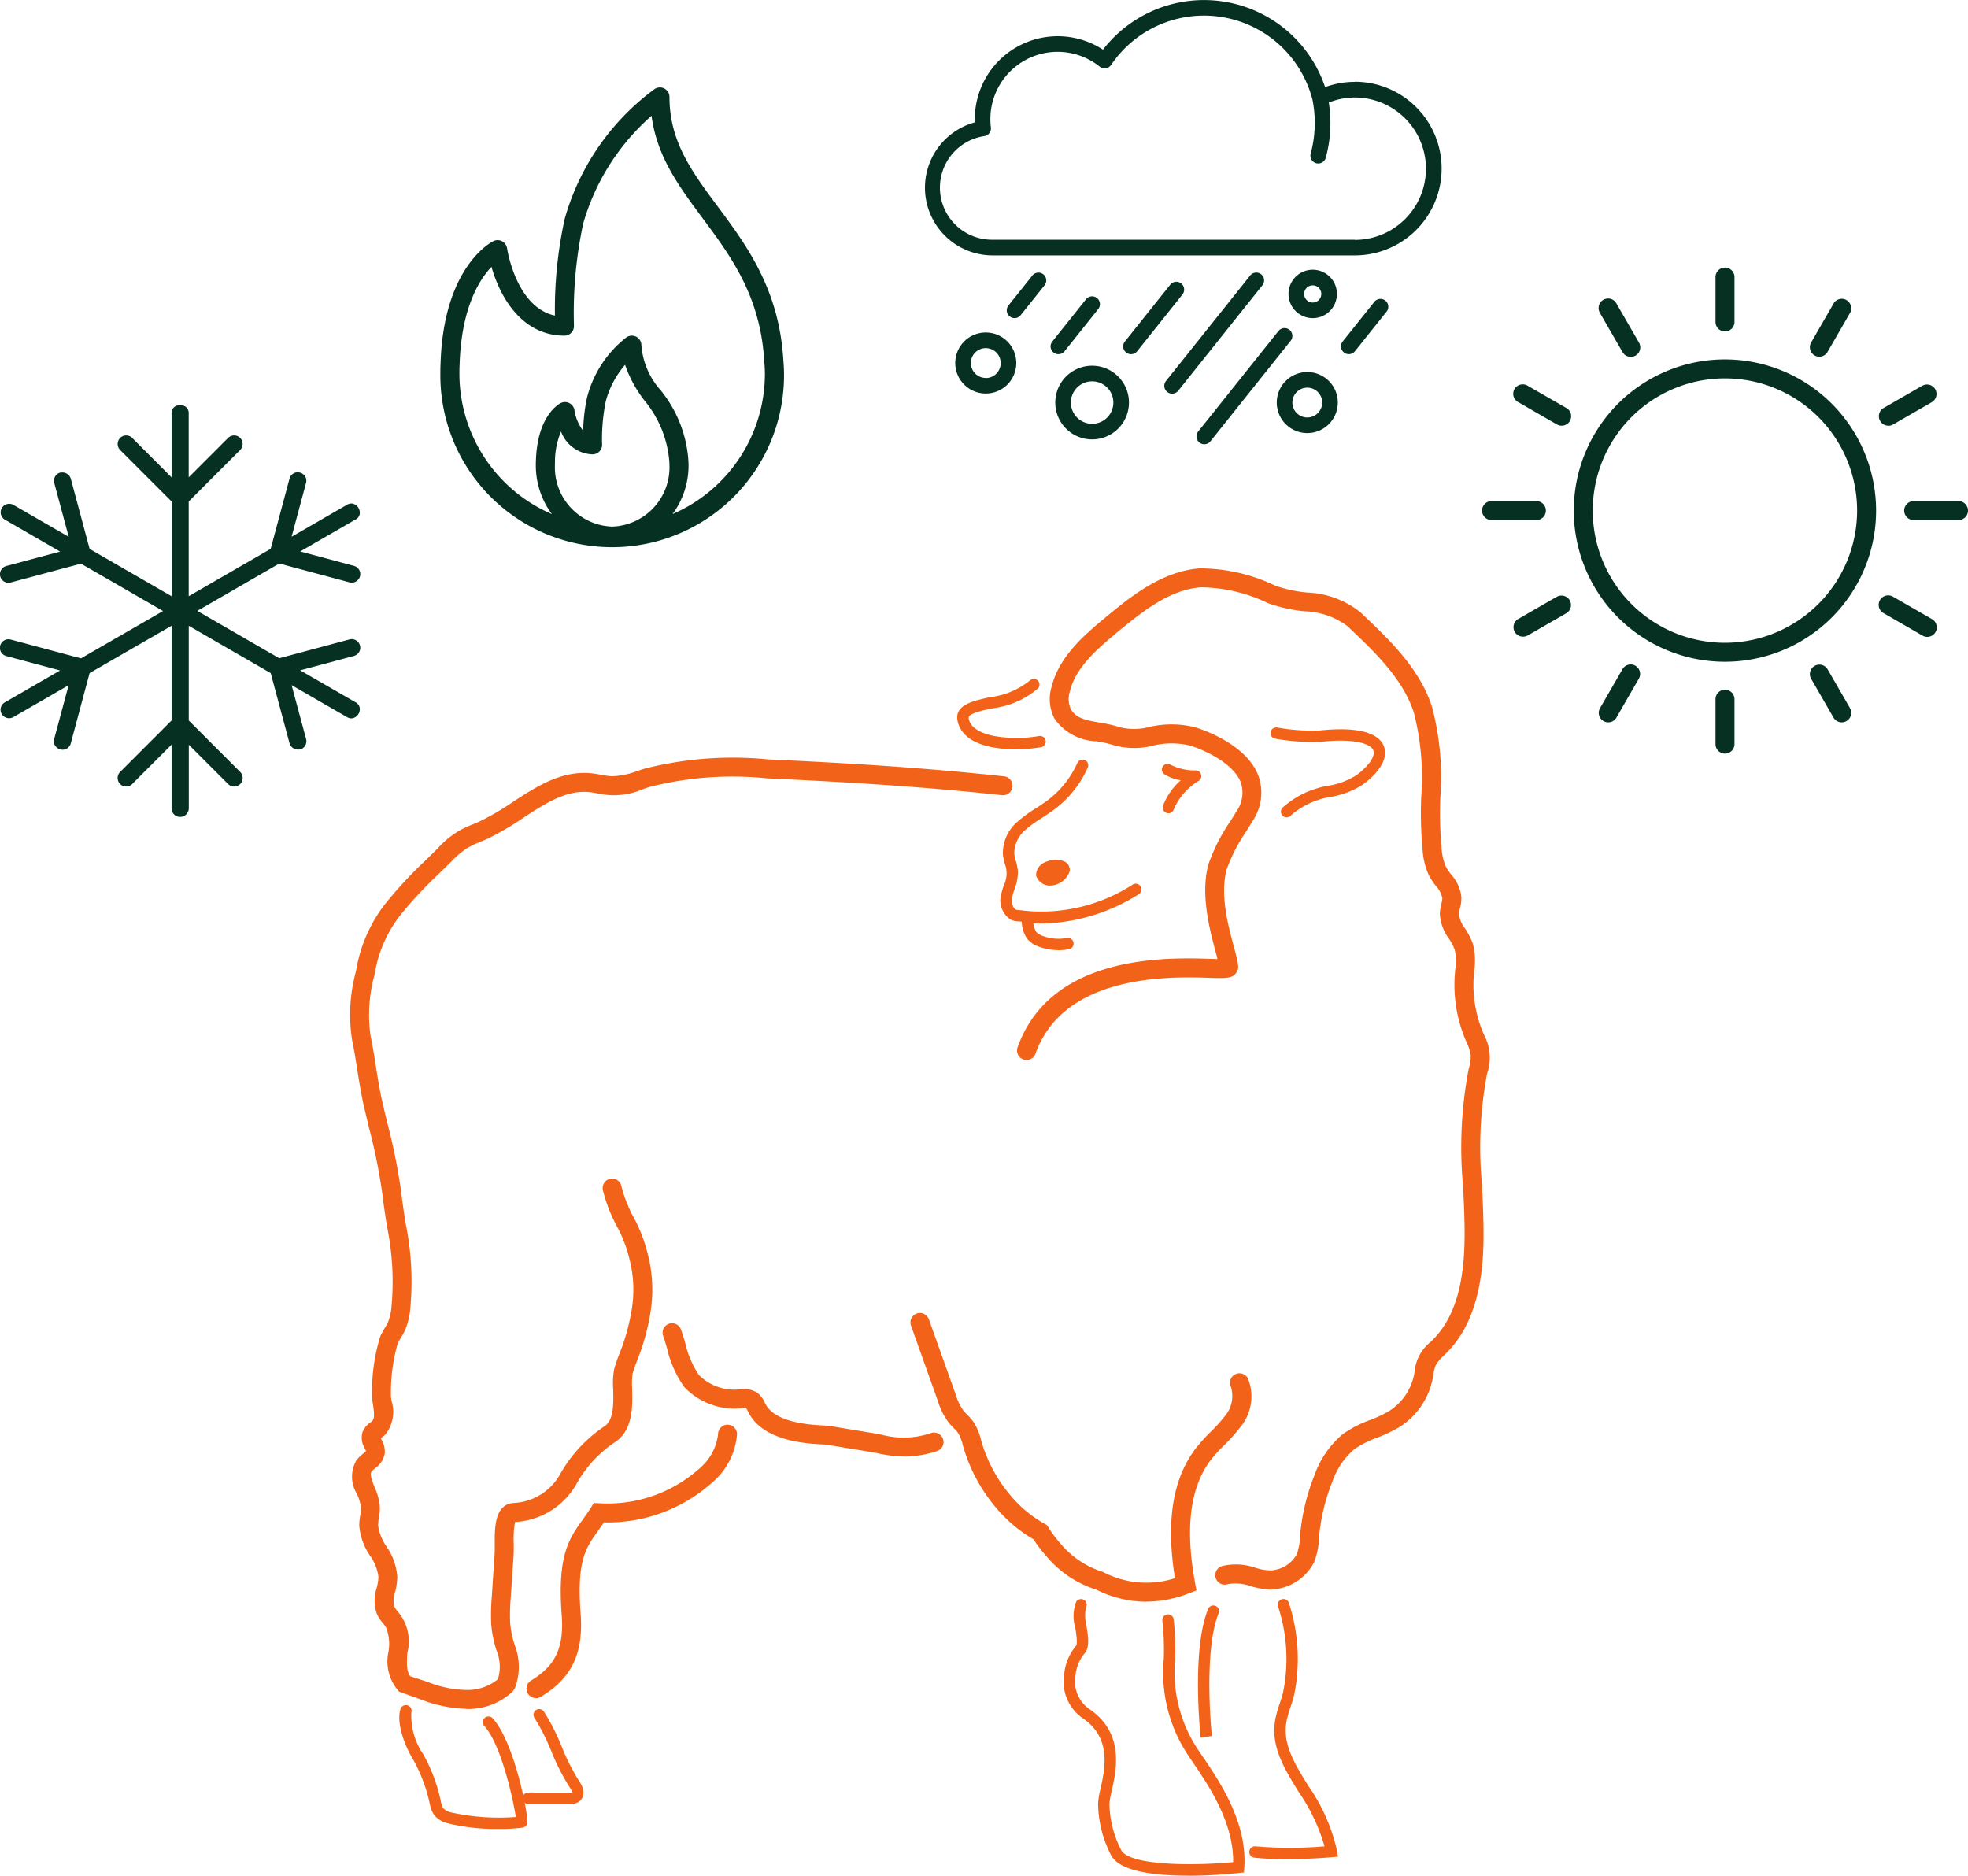 <svg xmlns="http://www.w3.org/2000/svg" width="140.513" height="133.911" viewBox="0 0 140.513 133.911"><g id="Comfort_Plus_Icon" data-name="Comfort Plus Icon" transform="translate(-87.149 -58.887)"><path id="Path_1833" data-name="Path 1833" d="M143.081,84.605l-.024-.32c-.375-4.879-2.646-7.938-4.65-10.636-1.856-2.5-3.459-4.655-3.459-7.838a.682.682,0,0,0-1.078-.555,17.337,17.337,0,0,0-6.4,9.249,30.224,30.224,0,0,0-.7,6.913c-2.779-.594-3.409-4.752-3.416-4.8a.681.681,0,0,0-.972-.518c-.146.071-3.578,1.815-3.778,8.779-.014.231-.014.463-.014.695a12.269,12.269,0,1,0,24.537,0c0-.339-.023-.656-.046-.972M130.858,96.483a4.234,4.234,0,0,1-4.089-4.357c0-.082,0-.164.005-.265a5.518,5.518,0,0,1,.431-2.165,2.49,2.49,0,0,0,2.25,1.63.682.682,0,0,0,.682-.682,13.61,13.61,0,0,1,.262-3.1,6.581,6.581,0,0,1,1.379-2.613,8.78,8.78,0,0,0,1.406,2.578,7.769,7.769,0,0,1,1.747,4.256c.008.117.017.235.017.361a4.234,4.234,0,0,1-4.09,4.357m4.308-.891a5.843,5.843,0,0,0,1.145-3.466c0-.16-.01-.309-.03-.588a8.919,8.919,0,0,0-1.983-4.814,5.414,5.414,0,0,1-1.355-3.192.681.681,0,0,0-1.092-.543,7.955,7.955,0,0,0-2.778,4.238,12.431,12.431,0,0,0-.287,2.418,3.238,3.238,0,0,1-.62-1.463.683.683,0,0,0-.986-.515c-.172.088-1.681.953-1.768,4.136-.006.108-.006.216-.006.323a5.843,5.843,0,0,0,1.145,3.466,10.92,10.92,0,0,1-6.6-10.015c0-.2,0-.408.013-.635.118-4.085,1.425-6.112,2.278-7.005.595,2.13,2.154,4.914,5.207,4.914a.681.681,0,0,0,.681-.682,30.411,30.411,0,0,1,.661-7.33,16.171,16.171,0,0,1,4.878-7.686c.38,2.919,1.97,5.06,3.641,7.309,1.987,2.674,4.041,5.44,4.386,9.918l.023.327c.021.283.043.566.043.87a10.92,10.92,0,0,1-6.6,10.015" fill="#063122"></path><path id="Path_1834" data-name="Path 1834" d="M183.88,64.731a6.082,6.082,0,0,0-2.12.378A9.119,9.119,0,0,0,165.9,62.433a5.918,5.918,0,0,0-9.15,4.959c0,.075,0,.152.005.23a4.835,4.835,0,0,0,1.258,9.5H183.88a6.2,6.2,0,1,0,0-12.4m0,11.281H158.008a3.72,3.72,0,0,1-.573-7.4A.558.558,0,0,0,157.9,68a4.8,4.8,0,0,1,7.768-4.353.556.556,0,0,0,.432.117.562.562,0,0,0,.379-.238,8,8,0,0,1,14.377,2.472,8.429,8.429,0,0,1-.122,3.849.558.558,0,0,0,1.057.355,9.267,9.267,0,0,0,.232-3.992,5.007,5.007,0,0,1,1.854-.361,5.083,5.083,0,1,1,0,10.166Zm-3.392,9.446a2.179,2.179,0,1,0,2.179,2.179,2.179,2.179,0,0,0-2.179-2.179m0,3.243a1.064,1.064,0,1,1,1.064-1.064,1.064,1.064,0,0,1-1.064,1.064m-22.956-6.067a2.179,2.179,0,1,0,2.179,2.178,2.18,2.18,0,0,0-2.179-2.178m0,3.244a1.064,1.064,0,1,1,1.064-1.066A1.065,1.065,0,0,1,157.532,85.878Zm7.593-.872a2.631,2.631,0,1,0,2.631,2.631,2.631,2.631,0,0,0-2.631-2.631m0,4.147a1.516,1.516,0,1,1,1.516-1.516,1.516,1.516,0,0,1-1.516,1.516M180.876,81.6a1.728,1.728,0,1,0-1.728-1.727,1.727,1.727,0,0,0,1.728,1.727m0-2.34a.613.613,0,1,1-.613.613.612.612,0,0,1,.613-.613m-19.147-.006-1.706,2.136a.557.557,0,1,1-.871-.695l1.706-2.136a.557.557,0,1,1,.871.695m.987,4.922a.557.557,0,0,1-.435-.905l2.408-3.018a.558.558,0,0,1,.872.7l-2.409,3.018A.559.559,0,0,1,162.716,84.175Zm8.859-4.264-3.237,4.055a.558.558,0,1,1-.872-.7l3.237-4.055a.557.557,0,1,1,.871.7Zm5.709-.658-6.011,7.53a.558.558,0,1,1-.872-.7l6.011-7.529a.557.557,0,1,1,.871.7ZM179.3,83.22l-5.728,7.175a.558.558,0,1,1-.872-.7l5.728-7.175a.558.558,0,1,1,.872.7m6.849-2.085-2.259,2.83a.558.558,0,1,1-.872-.7l2.259-2.83a.558.558,0,1,1,.872.7" fill="#063122"></path><path id="Path_1835" data-name="Path 1835" d="M210.312,84.547A10.793,10.793,0,1,0,221.1,95.34a10.8,10.8,0,0,0-10.793-10.793m0,20.231a9.438,9.438,0,1,1,9.438-9.438,9.449,9.449,0,0,1-9.438,9.438" fill="#063122"></path><path id="Path_1836" data-name="Path 1836" d="M210.312,82.551a.678.678,0,0,0,.678-.678V78.668a.678.678,0,1,0-1.356,0v3.205a.678.678,0,0,0,.678.678" fill="#063122"></path><path id="Path_1837" data-name="Path 1837" d="M210.312,108.13a.678.678,0,0,0-.678.678v3.205a.678.678,0,1,0,1.356,0v-3.205a.678.678,0,0,0-.678-.678" fill="#063122"></path><path id="Path_1838" data-name="Path 1838" d="M202.991,84.016a.678.678,0,1,0,1.174-.678l-1.6-2.776a.678.678,0,1,0-1.178.67l0,.008Z" fill="#063122"></path><path id="Path_1839" data-name="Path 1839" d="M217.632,106.664a.678.678,0,0,0-1.174.678l1.6,2.776a.677.677,0,0,0,1.178-.669l0-.009Z" fill="#063122"></path><path id="Path_1840" data-name="Path 1840" d="M198.988,88.02l-2.776-1.6a.678.678,0,0,0-.686,1.17l.007,0,2.776,1.6a.678.678,0,0,0,.679-1.174" fill="#063122"></path><path id="Path_1841" data-name="Path 1841" d="M225.089,103.09l-2.776-1.6a.678.678,0,1,0-.678,1.174l2.776,1.6a.678.678,0,1,0,.686-1.17l-.008,0" fill="#063122"></path><path id="Path_1842" data-name="Path 1842" d="M197.522,95.34a.678.678,0,0,0-.678-.678h-3.2a.678.678,0,1,0,0,1.356h3.2a.678.678,0,0,0,.678-.678" fill="#063122"></path><path id="Path_1843" data-name="Path 1843" d="M226.984,94.663h-3.2a.677.677,0,1,0,0,1.355h3.2a.677.677,0,1,0,0-1.355" fill="#063122"></path><path id="Path_1844" data-name="Path 1844" d="M198.31,101.487l-2.776,1.6a.678.678,0,0,0,.67,1.178l.008,0,2.776-1.6a.678.678,0,0,0-.678-1.174" fill="#063122"></path><path id="Path_1845" data-name="Path 1845" d="M221.976,89.285a.669.669,0,0,0,.338-.091l2.776-1.6a.678.678,0,0,0-.67-1.178l-.008,0-2.776,1.6a.678.678,0,0,0,.34,1.265" fill="#063122"></path><path id="Path_1846" data-name="Path 1846" d="M203.917,106.416a.678.678,0,0,0-.926.248l-1.6,2.776a.677.677,0,1,0,1.169.685l0-.007,1.6-2.776a.678.678,0,0,0-.248-.926" fill="#063122"></path><path id="Path_1847" data-name="Path 1847" d="M216.706,84.264a.678.678,0,0,0,.926-.248l1.6-2.776a.677.677,0,1,0-1.169-.685l0,.007-1.6,2.776a.678.678,0,0,0,.248.926" fill="#063122"></path><path id="Path_1848" data-name="Path 1848" d="M100,117.21a.594.594,0,0,1-.425-.18.606.606,0,0,1-.176-.439v-4.54l-2.8,2.8a.611.611,0,0,1-.877.009.617.617,0,0,1,.01-.867l3.668-3.669v-6.762l-5.854,3.38-1.341,5.007a.612.612,0,0,1-.6.466.676.676,0,0,1-.527-.3.608.608,0,0,1-.059-.473l1.029-3.835-3.929,2.267a.618.618,0,0,1-.317.09.612.612,0,0,1-.529-.3.6.6,0,0,1,.229-.837l3.935-2.272-3.828-1.025a.618.618,0,0,1-.387-.29.611.611,0,0,1,.531-.913.671.671,0,0,1,.167.022l5.01,1.342,5.858-3.38-5.858-3.381-5,1.339a.574.574,0,0,1-.174.026.608.608,0,0,1-.588-.449.61.61,0,0,1,.439-.752l3.833-1.026L87.516,96a.61.61,0,0,1-.3-.38.6.6,0,0,1,.064-.463.611.611,0,0,1,.841-.214l3.934,2.271-1.027-3.828a.609.609,0,0,1,.057-.479.6.6,0,0,1,.374-.284l.059,0a.629.629,0,0,1,.687.443l1.343,5.012,5.854,3.379V94.691L95.74,91.029a.62.62,0,0,1-.013-.875.607.607,0,0,1,.869.006L99.4,92.969V88.432a.609.609,0,0,1,.155-.452.636.636,0,0,1,.456-.174.644.644,0,0,1,.457.174.6.6,0,0,1,.154.446v4.539l2.8-2.8a.613.613,0,0,1,.445-.191.6.6,0,0,1,.432.181.618.618,0,0,1-.01.868l-3.666,3.667v6.763l5.852-3.38,1.343-5.007a.612.612,0,0,1,.594-.464.67.67,0,0,1,.528.3.6.6,0,0,1,.058.472l-1.028,3.835,3.927-2.268a.674.674,0,0,1,.345-.108.641.641,0,0,1,.576.5.542.542,0,0,1-.305.656l-3.931,2.27,3.825,1.024a.612.612,0,0,1,.445.756.614.614,0,0,1-.588.447.569.569,0,0,1-.168-.024l-5.008-1.341-5.855,3.381,5.855,3.38,5-1.34a.667.667,0,0,1,.173-.024.614.614,0,0,1,.589.448.606.606,0,0,1-.058.465.617.617,0,0,1-.381.289l-3.831,1.026,3.926,2.265a.551.551,0,0,1,.312.66.645.645,0,0,1-.578.506.657.657,0,0,1-.338-.106l-3.933-2.268L109,111.635a.616.616,0,0,1-.057.48.6.6,0,0,1-.374.282h-.059a.63.63,0,0,1-.688-.441l-1.344-5.01-5.852-3.381v6.762l3.661,3.663a.615.615,0,0,1,.013.871.6.6,0,0,1-.431.181.6.6,0,0,1-.44-.186l-2.8-2.8v4.529a.619.619,0,0,1-.611.625Z" fill="#063122"></path><path id="Path_1849" data-name="Path 1849" d="M125.417,180.124a.677.677,0,0,1-.35-1.257c1.749-1.053,2.361-2.363,2.186-4.677-.321-4.268.529-5.456,1.512-6.829.184-.258.378-.528.573-.835l.21-.332.392.018a9.824,9.824,0,0,0,7.116-2.455,3.774,3.774,0,0,0,1.361-2.476.677.677,0,1,1,1.354,0,5.017,5.017,0,0,1-1.779,3.456,11.182,11.182,0,0,1-7.724,2.84c-.136.2-.271.389-.4.573-.9,1.254-1.547,2.16-1.263,5.939.215,2.835-.634,4.612-2.838,5.938a.66.66,0,0,1-.348.1" fill="#f26319"></path><path id="Path_1850" data-name="Path 1850" d="M151.721,162.876a9.464,9.464,0,0,1-1.875-.227c-.213-.042-.429-.084-.655-.121l-3.036-.5c-.056-.008-.16-.012-.3-.019-1.1-.06-4.013-.218-5.153-2.079-.057-.092-.1-.187-.152-.281a1.217,1.217,0,0,0-.142-.246c-.022,0-.2.016-.306.027l-.153.014a4.975,4.975,0,0,1-3.934-1.517,7.75,7.75,0,0,1-1.241-2.782c-.09-.3-.177-.6-.271-.864a.677.677,0,1,1,1.277-.448c.1.288.2.6.291.925a6.765,6.765,0,0,0,.982,2.3,3.582,3.582,0,0,0,2.788,1.036,1.861,1.861,0,0,1,1.381.228,1.9,1.9,0,0,1,.541.724c.03.061.06.123.1.181.767,1.251,3.167,1.382,4.07,1.43.211.012.365.023.446.036l3.036.5c.239.039.467.083.692.127a6.041,6.041,0,0,0,3.549-.131.678.678,0,0,1,.412,1.291,7.635,7.635,0,0,1-2.344.4" fill="#f26319"></path><path id="Path_1851" data-name="Path 1851" d="M168.994,173.241a8.032,8.032,0,0,1-3.574-.863,7.6,7.6,0,0,1-3.5-2.314,10.261,10.261,0,0,1-.981-1.278,10.194,10.194,0,0,1-2.655-2.235,11.81,11.81,0,0,1-2.346-4.328l-.048-.165a3.014,3.014,0,0,0-.339-.869,2.785,2.785,0,0,0-.323-.364c-.124-.126-.247-.253-.357-.389a5.14,5.14,0,0,1-.765-1.543l-1.913-5.363a.677.677,0,1,1,1.276-.455l1.913,5.363a3.983,3.983,0,0,0,.545,1.15,3.8,3.8,0,0,0,.267.287,4.211,4.211,0,0,1,.472.545,4.111,4.111,0,0,1,.527,1.268l.044.155a10.456,10.456,0,0,0,2.076,3.827,8.723,8.723,0,0,0,2.433,2.015l.154.085.094.15a8.8,8.8,0,0,0,.933,1.238,6.435,6.435,0,0,0,2.975,1.96,6.646,6.646,0,0,0,5.137.443c-.655-4.081-.161-7.127,1.508-9.3a12.334,12.334,0,0,1,1.044-1.15,10.318,10.318,0,0,0,.977-1.08,2.219,2.219,0,0,0,.468-2.128.677.677,0,0,1,1.221-.587,3.442,3.442,0,0,1-.6,3.522,11.364,11.364,0,0,1-1.1,1.226,11.2,11.2,0,0,0-.932,1.021c-1.5,1.952-1.876,4.83-1.152,8.8l.1.549-.52.2a8.338,8.338,0,0,1-3.054.6" fill="#f26319"></path><path id="Path_1852" data-name="Path 1852" d="M177.814,172.366a5.605,5.605,0,0,1-1.348-.229,3.228,3.228,0,0,0-1.64-.154.677.677,0,1,1-.425-1.285,4.211,4.211,0,0,1,2.4.126,3.571,3.571,0,0,0,1.136.18,2.275,2.275,0,0,0,1.792-1.132,3.821,3.821,0,0,0,.234-1.234l.018-.209a15.152,15.152,0,0,1,1.029-4.244,6.755,6.755,0,0,1,2-2.9,8.07,8.07,0,0,1,1.956-1.015,8.738,8.738,0,0,0,1.4-.665,4,4,0,0,0,1.743-2.557l.046-.258a3.026,3.026,0,0,1,1.142-2.1l.2-.2c1.407-1.437,2.132-3.653,2.212-6.777.037-1.371-.03-2.786-.1-4.154a29.82,29.82,0,0,1,.379-8.243l.036-.153a3.164,3.164,0,0,0,.133-.933,3.245,3.245,0,0,0-.3-.931l-.094-.224a10.157,10.157,0,0,1-.744-4.6l.032-.379a3.668,3.668,0,0,0-.043-1.423,3.888,3.888,0,0,0-.41-.777,3.213,3.213,0,0,1-.647-1.8,3.374,3.374,0,0,1,.108-.662,1.888,1.888,0,0,0,.07-.428,1.82,1.82,0,0,0-.465-.874,5.557,5.557,0,0,1-.481-.722,5.116,5.116,0,0,1-.468-1.955l-.021-.213a27.849,27.849,0,0,1-.068-3.5,18.462,18.462,0,0,0-.521-5.94c-.742-2.387-2.774-4.326-4.406-5.884l-.34-.324a5.389,5.389,0,0,0-3.1-1.066,10.958,10.958,0,0,1-2.564-.573,11.33,11.33,0,0,0-4.782-1.137c-2.144.149-3.983,1.544-6,3.215-1.612,1.338-2.979,2.579-3.38,4.232a1.775,1.775,0,0,0,.069,1.25c.372.64.993.777,2.058.962a9.858,9.858,0,0,1,1.5.347,4.264,4.264,0,0,0,2.05-.034,6.87,6.87,0,0,1,3.275.026c.367.108,3.6,1.126,4.5,3.423a3.6,3.6,0,0,1-.406,3.268c-.135.227-.284.468-.439.718a11.954,11.954,0,0,0-1.4,2.71c-.576,2.062.3,4.7.625,5.992.2.81.268,1.084.059,1.4-.288.426-.712.41-2.111.364-3.11-.106-10.283-.094-12.238,5.443a.678.678,0,0,1-1.278-.451c2.286-6.474,10.154-6.457,13.562-6.346.241.008.5.017.717.021-.009-.033-.017-.066-.025-.1-.326-1.316-1.288-4.276-.615-6.682A12.847,12.847,0,0,1,175,117.512c.151-.242.3-.475.427-.695a2.293,2.293,0,0,0,.308-2.083c-.56-1.432-2.8-2.375-3.619-2.617a5.6,5.6,0,0,0-2.669.01,5.385,5.385,0,0,1-2.709-.018,8.677,8.677,0,0,0-1.3-.3,3.771,3.771,0,0,1-3-1.616,3.018,3.018,0,0,1-.214-2.249c.54-2.224,2.442-3.8,3.831-4.955,1.694-1.406,4.014-3.333,6.767-3.524A12.5,12.5,0,0,1,178.2,100.7a9.824,9.824,0,0,0,2.253.491,6.457,6.457,0,0,1,3.853,1.429l.337.323c1.746,1.666,3.918,3.739,4.764,6.462a19.514,19.514,0,0,1,.582,6.37,26.9,26.9,0,0,0,.061,3.326l.022.222a4,4,0,0,0,.317,1.454,4.285,4.285,0,0,0,.368.543,2.864,2.864,0,0,1,.735,1.644,2.915,2.915,0,0,1-.107.782,2.053,2.053,0,0,0-.071.393,2.127,2.127,0,0,0,.444,1.046,5.075,5.075,0,0,1,.545,1.066,4.782,4.782,0,0,1,.1,1.97l-.03.355a8.8,8.8,0,0,0,.645,3.986l.089.211a3.417,3.417,0,0,1,.236,2.71l-.036.146a28.392,28.392,0,0,0-.344,7.871c.065,1.392.134,2.833.1,4.254-.09,3.481-.941,6-2.6,7.689l-.22.218a2.712,2.712,0,0,0-.6.731,2.651,2.651,0,0,0-.149.619l-.053.3a5.3,5.3,0,0,1-2.345,3.44,9.83,9.83,0,0,1-1.62.777,6.982,6.982,0,0,0-1.641.835,5.3,5.3,0,0,0-1.565,2.333,13.79,13.79,0,0,0-.936,3.863l-.018.2a4.933,4.933,0,0,1-.351,1.681,3.594,3.594,0,0,1-2.842,1.913,2.374,2.374,0,0,1-.3.019" fill="#f26319"></path><path id="Path_1853" data-name="Path 1853" d="M120.423,180.889a9.642,9.642,0,0,1-3.174-.65l-1.6-.573a3.2,3.2,0,0,1-.762-2.861,3.18,3.18,0,0,0-.181-1.742,2.766,2.766,0,0,0-.208-.279,2.956,2.956,0,0,1-.441-.674,2.865,2.865,0,0,1-.01-1.863,3.578,3.578,0,0,0,.122-.782,3.331,3.331,0,0,0-.594-1.5,4.452,4.452,0,0,1-.776-2.159,4.6,4.6,0,0,1,.071-.746,2.741,2.741,0,0,0,.052-.585,3.54,3.54,0,0,0-.288-.932,2.334,2.334,0,0,1-.037-2.4,2.65,2.65,0,0,1,.464-.461,1.407,1.407,0,0,0,.232-.217c-.017,0-.07-.1-.106-.177a1.469,1.469,0,0,1-.151-1.165,1.487,1.487,0,0,1,.561-.68,1.125,1.125,0,0,0,.125-.1c.208-.2.124-.746.05-1.227l-.047-.31a13.31,13.31,0,0,1,.574-4.506,5.5,5.5,0,0,1,.317-.591,4.573,4.573,0,0,0,.236-.429,3.842,3.842,0,0,0,.232-.922,19.547,19.547,0,0,0-.315-5.961c-.112-.736-.225-1.467-.308-2.186a40.6,40.6,0,0,0-.952-4.754c-.133-.549-.264-1.1-.386-1.632-.195-.864-.33-1.714-.465-2.567-.111-.705-.222-1.412-.373-2.13a11.768,11.768,0,0,1,.27-4.861l.122-.625a10.509,10.509,0,0,1,2.2-4.5,30.3,30.3,0,0,1,2.57-2.749l.974-.954a6.132,6.132,0,0,1,2.5-1.7c.151-.063.3-.127.454-.195a18.914,18.914,0,0,0,2.381-1.394c1.705-1.114,3.471-2.26,5.6-2.056.238.024.472.066.705.108a5.358,5.358,0,0,0,.806.106,5.808,5.808,0,0,0,1.835-.392l.474-.152a25.609,25.609,0,0,1,8.8-.661c5.942.277,11.086.589,16.878,1.212a.677.677,0,0,1-.143,1.346c-5.76-.619-10.881-.93-16.8-1.205a24.1,24.1,0,0,0-8.337.6l-.452.146a5.234,5.234,0,0,1-3.3.332c-.2-.036-.4-.072-.6-.093-1.662-.165-3.143.811-4.721,1.842a19.868,19.868,0,0,1-2.562,1.494c-.162.073-.326.142-.49.211a6.692,6.692,0,0,0-.983.472,6.814,6.814,0,0,0-1.077.922l-.953.934a29.785,29.785,0,0,0-2.5,2.661,9.179,9.179,0,0,0-1.932,3.912l-.125.635a10.72,10.72,0,0,0-.271,4.322c.153.739.268,1.467.383,2.194.131.823.261,1.645.449,2.479.12.531.25,1.07.382,1.614a41.766,41.766,0,0,1,.98,4.915c.081.7.191,1.417.3,2.136a20.581,20.581,0,0,1,.314,6.384,5.042,5.042,0,0,1-.334,1.258,5.874,5.874,0,0,1-.308.568,3.84,3.84,0,0,0-.239.441,12.858,12.858,0,0,0-.473,3.782l.042.285a2.6,2.6,0,0,1-.446,2.408,2.5,2.5,0,0,1-.249.206l-.065.05c.018.045.044.1.062.138a1.722,1.722,0,0,1,.219.926,1.647,1.647,0,0,1-.7,1.088,1.711,1.711,0,0,0-.241.224c-.142.191-.017.54.2,1.091a4.577,4.577,0,0,1,.381,1.334,3.8,3.8,0,0,1-.064.9,3.178,3.178,0,0,0-.055.522,3.368,3.368,0,0,0,.594,1.5,4.423,4.423,0,0,1,.776,2.163,4.734,4.734,0,0,1-.156,1.1,1.82,1.82,0,0,0-.067,1.022,1.851,1.851,0,0,0,.252.364,3.249,3.249,0,0,1,.687,2.952c-.048.812-.058,1.351.216,1.674l1.226.4a7.849,7.849,0,0,0,2.788.578,3.429,3.429,0,0,0,2.24-.769,3.063,3.063,0,0,0-.113-2.082,8.239,8.239,0,0,1-.369-1.859,15.405,15.405,0,0,1,.042-1.953l.2-3.031c.014-.213.012-.467.011-.733-.006-1.143-.016-2.869,1.393-2.925a4.022,4.022,0,0,0,3.263-2.033,10.045,10.045,0,0,1,3.2-3.456c.656-.449.625-1.672.6-2.654a5.7,5.7,0,0,1,.067-1.4,10.555,10.555,0,0,1,.356-1.053,14.784,14.784,0,0,0,.879-3.085,8.736,8.736,0,0,0-.154-3.788,9.62,9.62,0,0,0-.891-2.3,10.89,10.89,0,0,1-.988-2.542.677.677,0,0,1,1.312-.337,9.567,9.567,0,0,0,.881,2.261,10.756,10.756,0,0,1,.987,2.543,10.118,10.118,0,0,1,.194,4.356,16.054,16.054,0,0,1-.951,3.367,9.257,9.257,0,0,0-.309.9,5.394,5.394,0,0,0-.029,1.048c.032,1.241.075,2.941-1.188,3.806a8.611,8.611,0,0,0-2.759,2.96,5.362,5.362,0,0,1-4.412,2.765,6.577,6.577,0,0,0-.094,1.564c0,.3,0,.588-.013.831l-.2,2.986a14.408,14.408,0,0,0-.044,1.824,7.105,7.105,0,0,0,.319,1.569,4.244,4.244,0,0,1,.014,3.1l-.148.222a4.642,4.642,0,0,1-3.282,1.257Z" fill="#f26319"></path><path id="Path_1854" data-name="Path 1854" d="M171.975,192.8c-2.306,0-4.894-.28-5.5-1.467a8.2,8.2,0,0,1-.925-3.724,6.194,6.194,0,0,1,.174-1.013c.319-1.436.8-3.606-1.237-5.016a3.172,3.172,0,0,1-1.355-3.154,3.589,3.589,0,0,1,.837-2.025c.133-.16.022-.876-.046-1.3a2.87,2.87,0,0,1,.067-1.861.406.406,0,1,1,.685.437,3.016,3.016,0,0,0,.051,1.3c.122.776.237,1.51-.136,1.952a2.83,2.83,0,0,0-.655,1.626,2.376,2.376,0,0,0,1.014,2.362c2.489,1.72,1.913,4.312,1.568,5.861a5.808,5.808,0,0,0-.155.863,7.356,7.356,0,0,0,.838,3.328c.549,1.081,4.888,1.157,7.994.866.043-2.831-1.759-5.483-2.853-7.092-.216-.317-.4-.592-.542-.819a10.635,10.635,0,0,1-1.558-6.6,18.833,18.833,0,0,0-.1-2.722.406.406,0,0,1,.351-.454.4.4,0,0,1,.455.351,19.571,19.571,0,0,1,.106,2.836,9.964,9.964,0,0,0,1.436,6.16c.135.219.315.483.523.789,1.2,1.761,3.2,4.707,2.978,7.945l-.023.341-.339.036c-.556.058-2.036.2-3.655.2" fill="#f26319"></path><path id="Path_1855" data-name="Path 1855" d="M178.98,191.623a21,21,0,0,1-2.271-.108.406.406,0,1,1,.089-.808,29.868,29.868,0,0,0,4.919,0,13.291,13.291,0,0,0-1.848-3.892c-1.051-1.7-2.044-3.311-1.649-5.258a9.146,9.146,0,0,1,.3-1.049c.086-.262.173-.524.238-.791a11.971,11.971,0,0,0-.356-6.135.406.406,0,1,1,.771-.257,12.834,12.834,0,0,1,.374,6.584c-.07.288-.162.571-.255.852a8.69,8.69,0,0,0-.275.957c-.33,1.633.539,3.041,1.544,4.67a12.979,12.979,0,0,1,2.046,4.622l.074.435-.44.037c-.507.043-1.83.142-3.26.142" fill="#f26319"></path><path id="Path_1856" data-name="Path 1856" d="M172.87,182.95c-.145-1.527-.522-6.576.527-9.163a.406.406,0,1,1,.753.3c-.779,1.921-.756,5.775-.475,8.74Z" fill="#f26319"></path><path id="Path_1857" data-name="Path 1857" d="M122.81,189.461a14.39,14.39,0,0,1-3.691-.4,1.81,1.81,0,0,1-.945-.559,1.9,1.9,0,0,1-.319-.735,11.3,11.3,0,0,0-1.186-3.218c-.535-.851-1.26-2.594-.925-3.646a.406.406,0,0,1,.774.246,4.9,4.9,0,0,0,.839,2.967,11.786,11.786,0,0,1,1.274,3.407,1.391,1.391,0,0,0,.18.475,1.1,1.1,0,0,0,.549.287,15.706,15.706,0,0,0,4.616.324c-.175-1.214-1.046-5.167-2.23-6.475a.406.406,0,1,1,.6-.544c1.554,1.716,2.589,7.1,2.446,7.506a.419.419,0,0,1-.324.273,11.789,11.789,0,0,1-1.66.093" fill="#f26319"></path><path id="Path_1858" data-name="Path 1858" d="M125.32,187.681h-.467a.406.406,0,0,1,.005-.812,2.129,2.129,0,0,1,.459,0l2.052,0c.213,0,.38,0,.467,0a.972.972,0,0,0,.19-.014,3.716,3.716,0,0,0-.2-.359,15.264,15.264,0,0,1-1.3-2.548,14.864,14.864,0,0,0-1.211-2.4.406.406,0,1,1,.664-.468,15.293,15.293,0,0,1,1.292,2.544,14.78,14.78,0,0,0,1.213,2.4c.417.588.43,1.152.033,1.469a1.021,1.021,0,0,1-.7.185c-.206,0-.844,0-1.482,0H125.32" fill="#f26319"></path><path id="Path_1859" data-name="Path 1859" d="M161.509,124.819a7.419,7.419,0,0,1-1.419-.126,1.664,1.664,0,0,0-.2-.021,1.446,1.446,0,0,1-.58-.13,1.639,1.639,0,0,1-.657-1.888c.045-.192.106-.379.168-.567a1.919,1.919,0,0,0,.075-1.519,3.954,3.954,0,0,1-.142-.7,2.941,2.941,0,0,1,1.078-2.344,9.218,9.218,0,0,1,1.257-.917c.222-.143.443-.286.657-.438a6.8,6.8,0,0,0,2.315-2.789.407.407,0,1,1,.746.324,7.613,7.613,0,0,1-2.588,3.125c-.223.161-.456.311-.69.462a8.591,8.591,0,0,0-1.149.833,2.239,2.239,0,0,0-.816,1.677,3.039,3.039,0,0,0,.117.556,3.476,3.476,0,0,1,.148.808,3.409,3.409,0,0,1-.236,1.178c-.055.164-.109.33-.148.5-.087.375-.036.845.231.981a.858.858,0,0,0,.27.043,2.124,2.124,0,0,1,.3.035,12,12,0,0,0,7.743-1.839.407.407,0,1,1,.471.663,13.442,13.442,0,0,1-6.951,2.1" fill="#f26319"></path><path id="Path_1860" data-name="Path 1860" d="M159.675,112.384a8.778,8.778,0,0,1-1.766-.165c-1.779-.37-2.285-1.247-2.4-1.918-.18-1.082,1.082-1.363,2.3-1.635a5.555,5.555,0,0,0,2.862-1.188.407.407,0,0,1,.606.542,6.092,6.092,0,0,1-3.292,1.44c-.85.189-1.729.385-1.675.707.127.762,1.027,1.1,1.761,1.257a9.485,9.485,0,0,0,3.29.009.406.406,0,0,1,.133.8,11.265,11.265,0,0,1-1.823.149" fill="#f26319"></path><path id="Path_1861" data-name="Path 1861" d="M162.1,122.115a1.029,1.029,0,0,1-.974-.713,1,1,0,0,1,.6-.939,1.817,1.817,0,0,1,1.293-.122l.064.021a.668.668,0,0,1,.441.726,1.516,1.516,0,0,1-1.358,1.024c-.02,0-.041,0-.062,0" fill="#f26319"></path><path id="Path_1862" data-name="Path 1862" d="M179.013,117.242a.406.406,0,0,1-.284-.7,6.465,6.465,0,0,1,3.291-1.563,5.35,5.35,0,0,0,1.98-.75c.893-.665,1.366-1.362,1.2-1.774-.174-.446-1.262-.874-3.758-.607a15.71,15.71,0,0,1-3.206-.214.406.406,0,1,1,.127-.8,14.139,14.139,0,0,0,2.993.209c3.3-.35,4.325.414,4.6,1.119.312.8-.227,1.79-1.477,2.722a5.97,5.97,0,0,1-2.275.889,5.713,5.713,0,0,0-2.913,1.354.406.406,0,0,1-.284.115" fill="#f26319"></path><path id="Path_1863" data-name="Path 1863" d="M170.572,116.95a.4.4,0,0,1-.131-.022.405.405,0,0,1-.253-.516,4.57,4.57,0,0,1,1.267-1.817,3.144,3.144,0,0,1-1.16-.422.406.406,0,0,1,.439-.684,3.787,3.787,0,0,0,1.8.4.406.406,0,0,1,.2.748,4.354,4.354,0,0,0-1.779,2.038.4.4,0,0,1-.384.276" fill="#f26319"></path><path id="Path_1864" data-name="Path 1864" d="M162.719,126.723a4.018,4.018,0,0,1-1.336-.229,1.912,1.912,0,0,1-.887-.568,2.3,2.3,0,0,1-.38-1.554.432.432,0,0,1,.412-.4.4.4,0,0,1,.4.411,1.656,1.656,0,0,0,.2,1.03,1.162,1.162,0,0,0,.529.315,3.2,3.2,0,0,0,1.663.127.406.406,0,0,1,.153.8,4.039,4.039,0,0,1-.751.071" fill="#f26319"></path></g></svg>